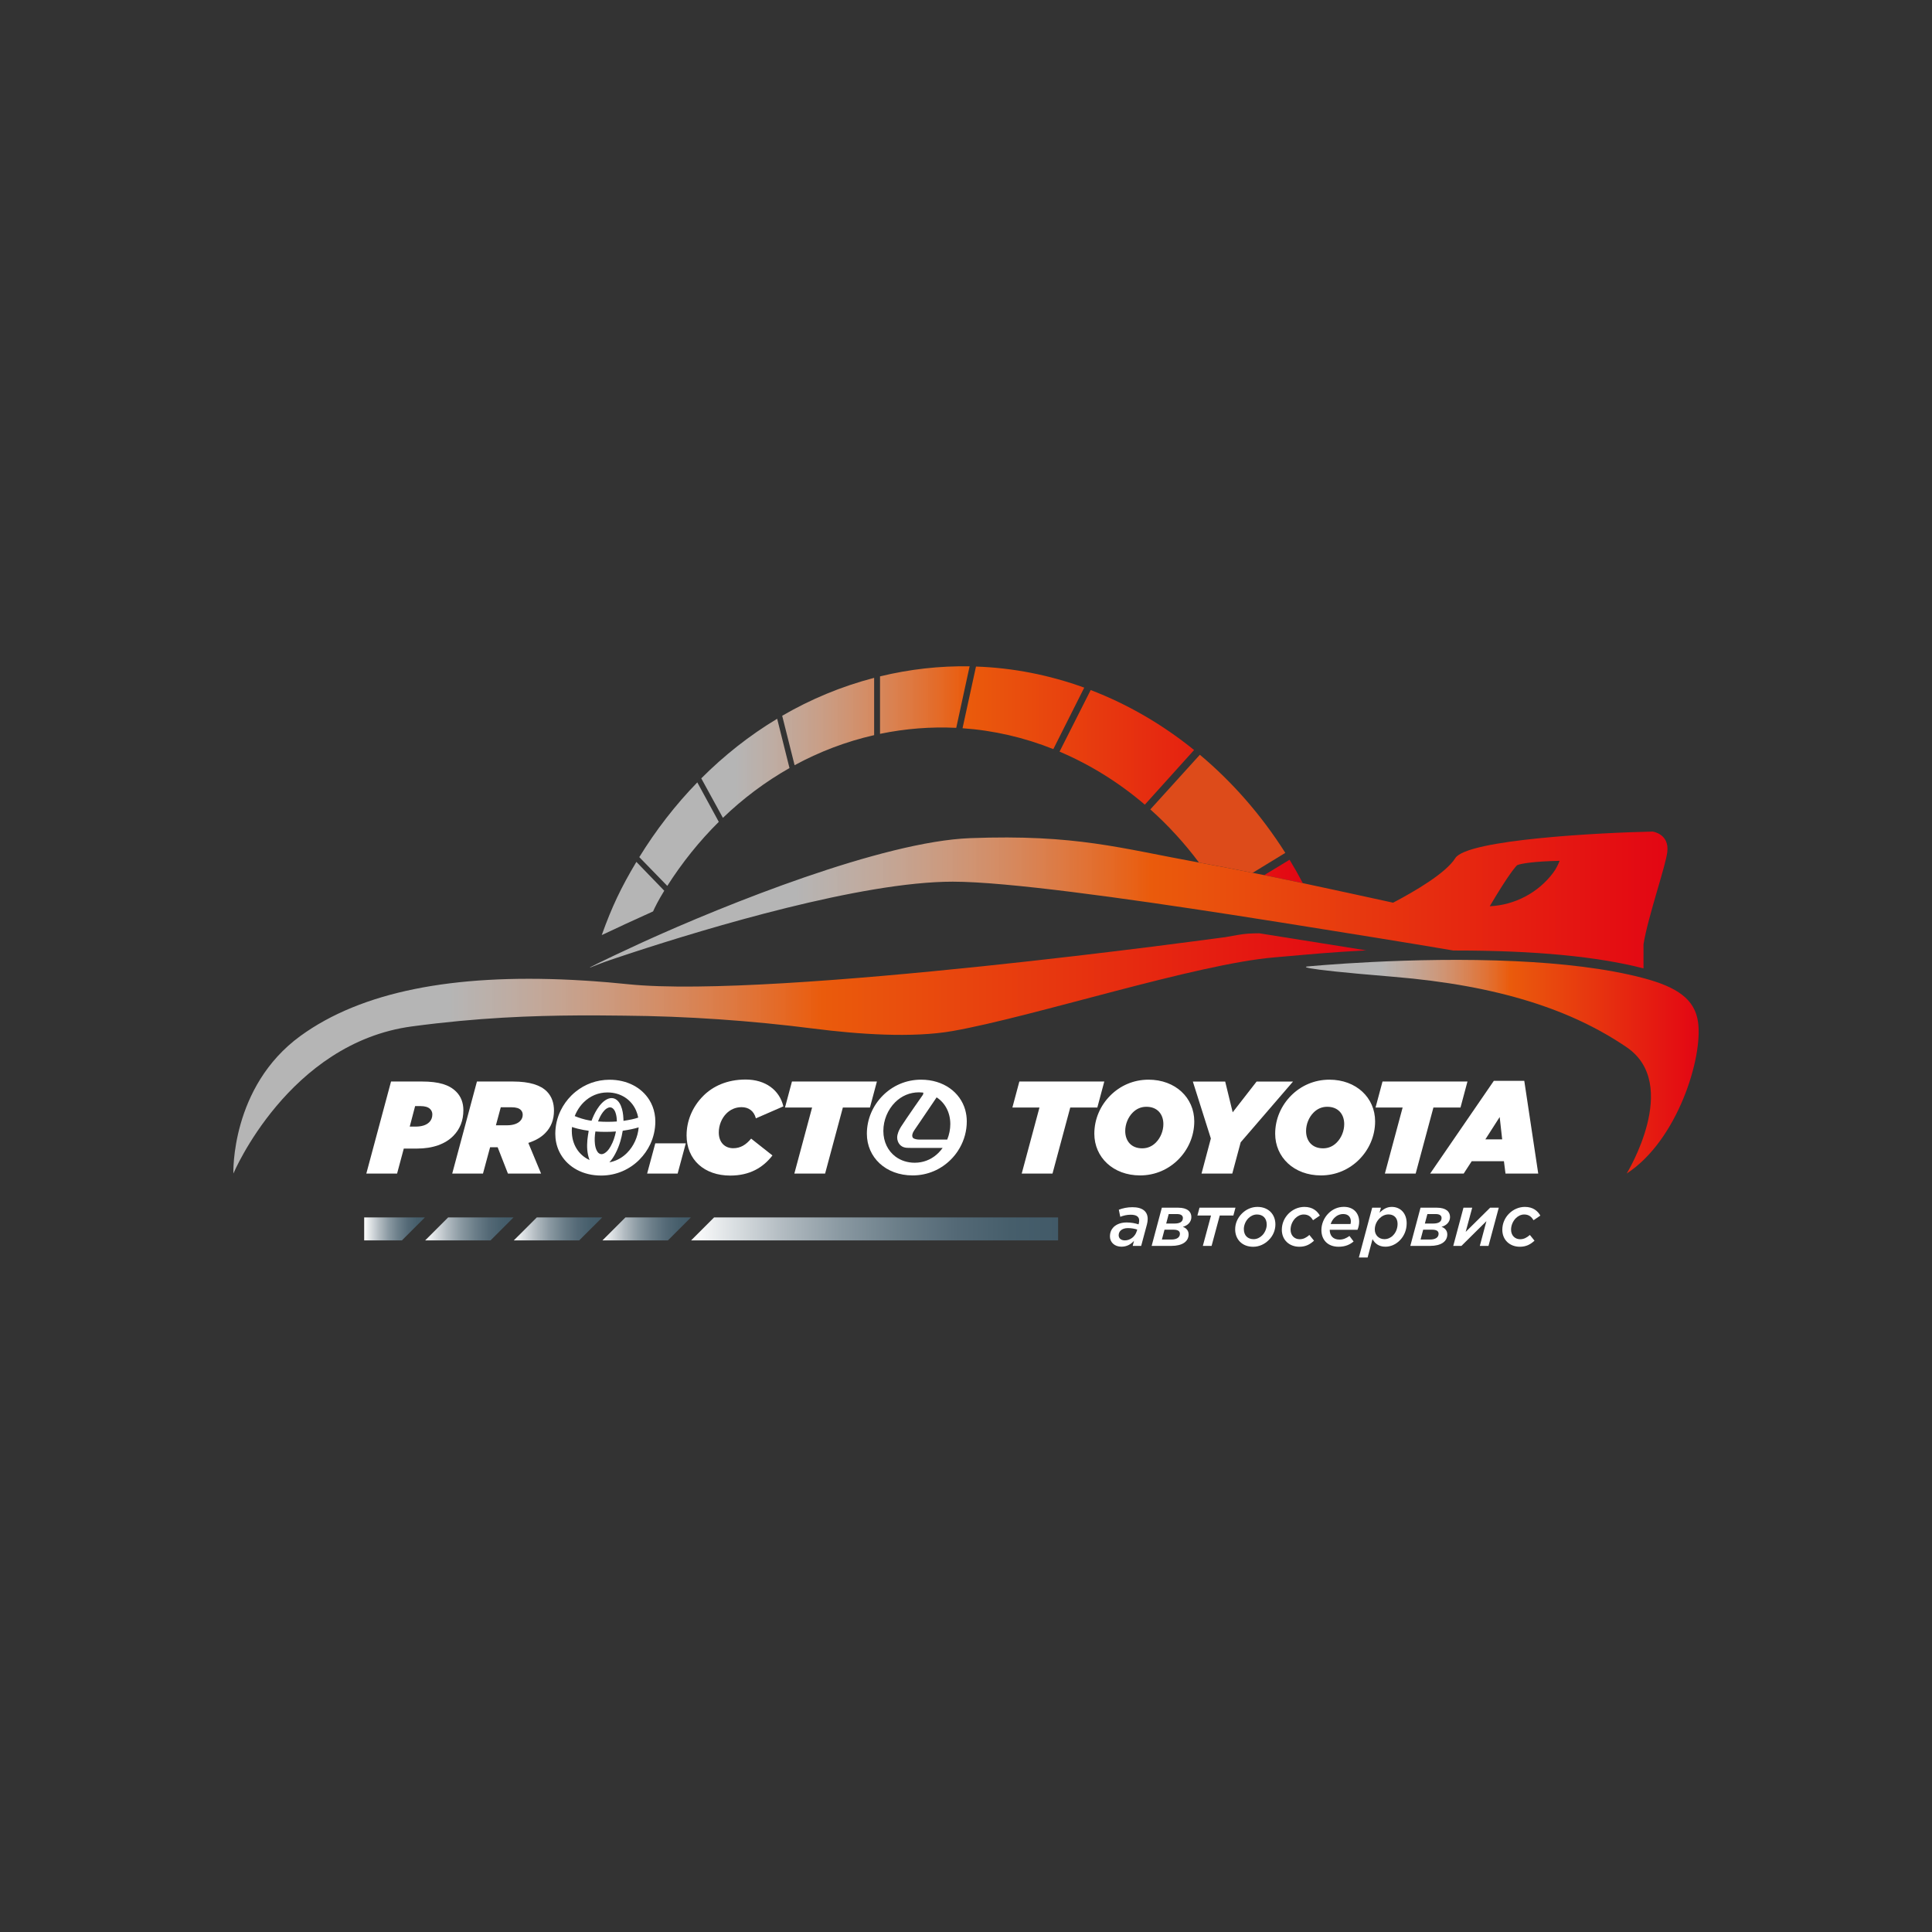 <?xml version="1.0" encoding="UTF-8"?> <svg xmlns="http://www.w3.org/2000/svg" xmlns:xlink="http://www.w3.org/1999/xlink" id="_Слой_1" data-name="Слой 1" viewBox="0 0 850.39 850.39"><rect x="0" y="0" width="850.39" height="850.39" fill="#333333" stroke="none"/><defs><style> .cls-1 { fill: #fff; } .cls-2 { fill: #dd4b1a; } .cls-3 { fill: url(#_Безымянный_градиент_4-2); } .cls-4 { fill: url(#_Безымянный_градиент_2); } .cls-5 { fill: url(#_Безымянный_градиент_2-3); } .cls-6 { fill: url(#_Безымянный_градиент_4); } .cls-7 { fill: url(#_Безымянный_градиент_2-4); } .cls-8 { fill: url(#_Безымянный_градиент_2-2); } .cls-9 { fill: url(#_Безымянный_градиент_4-4); } .cls-10 { fill: url(#_Безымянный_градиент_4-5); } .cls-11 { fill: url(#_Безымянный_градиент_4-3); } </style><linearGradient id="_Безымянный_градиент_2" data-name="Безымянный градиент 2" x1="264.87" y1="352.43" x2="573.44" y2="352.43" gradientUnits="userSpaceOnUse"><stop offset=".19" stop-color="#ededed" stop-opacity=".7"></stop><stop offset=".52" stop-color="#ea5b0c"></stop><stop offset="1" stop-color="#e30613"></stop></linearGradient><linearGradient id="_Безымянный_градиент_2-2" data-name="Безымянный градиент 2" x1="259.7" y1="396.15" x2="733.96" y2="396.15" xlink:href="#_Безымянный_градиент_2"></linearGradient><linearGradient id="_Безымянный_градиент_2-3" data-name="Безымянный градиент 2" x1="102.71" y1="463.67" x2="601.48" y2="463.67" xlink:href="#_Безымянный_градиент_2"></linearGradient><linearGradient id="_Безымянный_градиент_2-4" data-name="Безымянный градиент 2" x1="574.81" y1="469.53" x2="747.69" y2="469.53" xlink:href="#_Безымянный_градиент_2"></linearGradient><linearGradient id="_Безымянный_градиент_4" data-name="Безымянный градиент 4" x1="160.3" y1="540.91" x2="187.03" y2="540.91" gradientUnits="userSpaceOnUse"><stop offset="0" stop-color="#fff"></stop><stop offset=".09" stop-color="#e2e6e8"></stop><stop offset=".25" stop-color="#b2bbc1"></stop><stop offset=".41" stop-color="#8998a1"></stop><stop offset=".57" stop-color="#6a7d88"></stop><stop offset=".72" stop-color="#546976"></stop><stop offset=".87" stop-color="#465e6b"></stop><stop offset="1" stop-color="#425a68"></stop></linearGradient><linearGradient id="_Безымянный_градиент_4-2" data-name="Безымянный градиент 4" x1="187.13" x2="226.05" xlink:href="#_Безымянный_градиент_4"></linearGradient><linearGradient id="_Безымянный_градиент_4-3" data-name="Безымянный градиент 4" x1="226.15" x2="265.09" xlink:href="#_Безымянный_градиент_4"></linearGradient><linearGradient id="_Безымянный_градиент_4-4" data-name="Безымянный градиент 4" x1="265.17" x2="304.11" xlink:href="#_Безымянный_градиент_4"></linearGradient><linearGradient id="_Безымянный_градиент_4-5" data-name="Безымянный градиент 4" x1="304.19" x2="465.74" xlink:href="#_Безымянный_градиент_4"></linearGradient></defs><path class="cls-4" d="M280.11,379.37c-6.73,11.23-10.85,19.9-15.24,32.21,.37-.17,.65-.3,.65-.3,2.9-1.38,6.33-2.99,10.22-4.78,3.63-1.68,7.56-3.47,11.71-5.33,.83-1.86,2.34-4.91,4.93-9.11l-12.27-12.69Zm64.18-64.31l5.46,21.75c10.79-5.85,22.51-10.39,35.01-13.23v-25.22c-14.52,3.78-28.06,9.48-40.47,16.69Zm-2.21,1.31c-12.25,7.36-23.43,16.23-33.41,26.23l9.52,17.38c8.8-8.45,18.61-15.85,29.31-21.91l-5.42-21.69Zm45.27-18.65v25.29c11.22-2.32,22.47-3.19,33.55-2.64l5.88-27.08c-13.1-.22-26.32,1.24-39.44,4.43Zm42.24-4.33l-5.92,27.15c13.71,.96,27.14,4.06,39.96,9.19l13.61-27.06c-15.38-5.57-31.41-8.73-47.65-9.28Zm50.49,10.33l-13.71,27.12c13.39,5.68,26.05,13.52,37.54,23.34l21.68-24.05c-14-11.33-29.35-20.2-45.51-26.4Zm87.53,74.71l-11.16,6.77c5.7,1.16,11.36,2.34,16.99,3.52-1.84-3.5-3.78-6.94-5.83-10.29Zm-260.69-34.05c-9.67,9.94-18.21,21.01-25.53,32.89l12.32,12.67c6.53-10.24,14.13-19.74,22.67-28.19l-9.46-17.38Z"></path><path class="cls-2" d="M565.74,375.4l-1.25,.77-13.12,8.01c-7.86-1.59-15.74-3.1-23.63-4.52-3.25-4.35-6.68-8.49-10.29-12.41-3.54-3.87-7.25-7.53-11.12-10.98l21.8-24.05c14.31,11.99,27.04,26.51,37.61,43.18Z"></path><path class="cls-8" d="M727.37,366.03c-22.29,.45-81.6,3.44-86.81,11.69-4.15,6.57-17.63,14.5-27.37,19.61-.75-.16-1.49-.32-2.24-.49-12.26-2.66-24.81-5.43-37.51-8.12-5.62-1.19-11.29-2.36-16.98-3.53-1.68-.35-3.39-.68-5.08-1.01-7.86-1.58-15.73-3.1-23.63-4.52-34.46-6.24-54.01-12.5-100.73-10.74-38.51,1.46-107.62,29.19-143.52,45.53-1.16,.54-2.29,1.04-3.37,1.55-3.86,1.77-7.24,3.36-10.06,4.7-.96,.46-1.87,.88-2.69,1.29-2.75,1.3-5.73,2.78-7.61,3.75-.03,.06-.04,.1-.06,.16,2.04-.82,5.47-2.19,8.76-3.3,.96-.33,2.01-.68,3.14-1.06,2.16-.71,4.57-1.52,7.22-2.39,32.49-10.62,100.27-31.07,140.53-31.07,23.69,0,75.46,7.25,122.86,14.57,14.21,2.2,28.05,4.41,40.6,6.43,8.47,1.36,16.34,2.63,23.39,3.76,10.83,1.74,22.23,3.63,33.51,5.54h1c34.84,0,62.45,2.63,82.68,7.87,0-4.34,0-9.89,.01-10.59v-.07c.96-5.96,3.36-14.47,6.22-24.29,2.07-7.09,3.86-13.21,4.24-16.25,.98-7.92-6.18-8.99-6.5-9.03Zm-43.65,18.03c-6.59,8.86-16.95,14.33-27.99,14.83,8.47-14.33,11.43-17.5,12.07-18.08,1.58-.71,7.61-1.69,18.67-1.91-.65,1.69-1.53,3.5-2.75,5.15Z"></path><path class="cls-5" d="M601.48,418.31c-15.8,.84-26.25,1.84-26.37,1.85-.58,.04-9.41,.85-14.05,1.23-34.5,2.84-106.16,26.14-141.71,32.42-17.79,3.14-41.74,1.43-61.22-1.06-27.73-3.53-55.62-5.47-83.57-5.7-1.39-.01-2.79-.03-4.21-.04-5.05-.07-10.29-.09-15.76-.06-20.33,.13-44,.92-73.23,4.83-54.43,7.28-78.64,64.77-78.64,64.77,0,0-1.3-38.17,29.56-60.6,26.83-19.47,67.05-27.27,119.74-24.63,2.01,.1,4.02,.22,6.06,.35,1.07,.07,2.16,.14,3.24,.22,4.15,.29,8.38,.65,12.69,1.09,.84,.07,1.71,.16,2.58,.25,64.84,6.59,262.46-20.71,262.46-20.71,0,0-.13,.03-.39,.1,4.33-.78,8.02-1.51,10.9-1.68,1.56-.09,3.16-.14,4.75-.14,9.49,1.49,18.73,2.97,27.54,4.39l19.64,3.14Z"></path><path class="cls-7" d="M716,516.55s24.05-39.21,0-55.59c-24.05-16.38-56.13-27.19-102.83-31.03-46.72-3.84-37.66-4.53-37.66-4.53,0,0,45.62-4.47,91.54-2.32,19.96,.93,39.97,3.11,56.33,7.45,14.85,3.95,22.6,9.26,24.03,19.32,2.22,15.63-9.09,52.23-31.41,66.69Z"></path><path class="cls-1" d="M172.13,476.04h13.6c7.47,0,12.04,1.45,15.05,4.46,2.14,2.14,3.18,4.92,3.18,8.16,0,4.57-1.5,8.39-4.52,11.4-3.47,3.47-8.86,5.5-15.98,5.5h-5.73l-2.95,11h-13.54l10.88-40.52Zm13.14,10.82h-2.55l-2.37,9.03h2.43c2.84,0,4.86-.64,6.19-1.97,.87-.87,1.33-2.03,1.33-3.41,0-.93-.35-1.74-.98-2.37-.93-.93-2.49-1.27-4.05-1.27Z"></path><path class="cls-1" d="M219.08,504.98h-3.36l-3.13,11.58h-13.54l10.88-40.52h15.8c7.47,0,12.21,1.62,14.93,4.34,2.26,2.26,3.18,5.21,3.18,8.45,0,3.88-1.16,7.24-3.94,10.01-1.79,1.8-4.11,3.13-7.35,4.23l5.61,13.49h-14.59l-4.52-11.58Zm4.11-9.67c2.72,0,4.63-.75,5.73-1.85,.75-.75,1.16-1.68,1.16-2.78,0-.87-.29-1.56-.87-2.14-.75-.75-2.08-1.16-3.99-1.16h-4.8l-2.14,7.93h4.92Z"></path><path class="cls-1" d="M288.43,503.25h13.43l-3.59,13.31h-13.43l3.59-13.31Z"></path><path class="cls-1" d="M302.21,499.66c0-5.85,2.26-12.21,7.35-17.31,4.17-4.17,10.36-7.18,18.64-7.18,8.74,0,14.88,4.63,16.61,11.81l-12.1,5.27c-.87-3.3-3.24-4.92-6.31-4.92-2.72,0-4.98,1.1-6.66,2.78-2.14,2.14-3.36,5.27-3.36,8.34,0,4.46,2.72,6.95,6.37,6.95,3.18,0,5.61-1.51,7.87-4.23l9.38,7.41c-4.11,5.33-9.96,8.86-18.58,8.86-11.35,0-19.22-6.89-19.22-17.77Z"></path><path class="cls-1" d="M357.44,487.5h-11.92l3.07-11.46h37.39l-3.07,11.46h-11.92l-7.81,29.06h-13.54l7.81-29.06Z"></path><path class="cls-1" d="M424.87,488.57c-2.21-7.82-9.58-13.34-19.46-13.34-6.71,0-12.56,2.72-16.79,6.95-4.4,4.4-7.06,10.37-7.06,16.85,0,10.36,8.28,18.34,20.15,18.34,6.72,0,12.57-2.72,16.79-6.95,.62-.61,1.2-1.26,1.74-1.93,.48-.59,.92-1.2,1.34-1.83,.31-.46,.6-.93,.87-1.42,1.98-3.48,3.09-7.46,3.09-11.66,0-1.75-.24-3.42-.68-5.01Zm-11.73,18.81c-2.54,2.54-5.65,4.02-9.08,4.34-.47,.04-.94,.07-1.42,.07-3.26,0-6.16-.98-8.45-2.68-3.33-2.48-5.37-6.5-5.37-11.3s1.93-9.35,5.16-12.61c2.9-2.88,6.53-4.4,10.51-4.4,.62,0,1.22,.04,1.82,.1,.1,.16,.13,.36,.07,.6-.05,.17-.12,.34-.22,.48-1.17,1.69-2.36,3.37-3.53,5.05-1.21,1.75-2.42,3.5-3.62,5.27-.64,.94-1.24,1.91-1.89,2.85-.71,1.02-1.33,2.09-1.77,3.29-.27,.73-.44,1.49-.45,2.28,0,.59,.12,1.14,.32,1.67,.27,.71,.66,1.31,1.21,1.79,.79,.7,1.74,.96,2.72,1.04,.71,.05,1.42,.05,2.13,.05,4.54,0,9.09,0,13.63,0-.54,.75-1.13,1.45-1.77,2.1Zm3.8-5.79c-3.75,0-7.49,0-11.24,0-.1,0-.19,0-.29,0-.98,.04-1.96,0-2.91-.35-.32-.12-.63-.29-.8-.64-.24-.49-.19-1-.05-1.5,.18-.64,.51-1.2,.88-1.74,.6-.88,1.2-1.76,1.8-2.64,1.06-1.57,2.13-3.14,3.19-4.7,.64-.94,1.28-1.89,1.92-2.83,.74-1.09,1.47-2.18,2.21-3.27,.2-.3,.41-.61,.61-.91,3.72,2.42,6.03,6.66,6.03,11.78,0,2.31-.48,4.64-1.36,6.8Z"></path><path class="cls-1" d="M457.53,487.5h-11.92l3.07-11.46h37.39l-3.07,11.46h-11.92l-7.81,29.06h-13.55l7.81-29.06Z"></path><path class="cls-1" d="M525.67,493.58c0,6.48-2.66,12.44-7.06,16.84-4.23,4.23-10.07,6.95-16.79,6.95-11.87,0-20.14-7.99-20.14-18.35,0-6.48,2.66-12.44,7.06-16.84,4.23-4.23,10.07-6.95,16.79-6.95,11.87,0,20.14,7.99,20.14,18.35Zm-16.9,9.32c2.08-2.08,3.3-5.15,3.3-8.1,0-4.34-2.6-7.64-7.47-7.64-2.49,0-4.46,.98-6.02,2.55-2.08,2.08-3.3,5.15-3.3,8.1,0,4.34,2.6,7.64,7.47,7.64,2.49,0,4.46-.98,6.02-2.55Z"></path><path class="cls-1" d="M532.97,501.11l-7.93-25.06h14.24l3.3,13.54,10.53-13.54h16.03l-23.04,26.74-3.7,13.78h-13.54l4.11-15.45Z"></path><path class="cls-1" d="M605.27,493.58c0,6.48-2.66,12.44-7.06,16.84-4.23,4.23-10.07,6.95-16.79,6.95-11.87,0-20.14-7.99-20.14-18.35,0-6.48,2.66-12.44,7.06-16.84,4.23-4.23,10.07-6.95,16.79-6.95,11.87,0,20.14,7.99,20.14,18.35Zm-16.9,9.32c2.08-2.08,3.3-5.15,3.3-8.1,0-4.34-2.6-7.64-7.47-7.64-2.49,0-4.46,.98-6.02,2.55-2.08,2.08-3.3,5.15-3.3,8.1,0,4.34,2.6,7.64,7.47,7.64,2.49,0,4.46-.98,6.02-2.55Z"></path><path class="cls-1" d="M617.38,487.5h-11.92l3.07-11.46h37.39l-3.07,11.46h-11.92l-7.81,29.06h-13.55l7.81-29.06Z"></path><path class="cls-1" d="M657.5,475.75h13.43l6.14,40.81h-14.41l-.69-5.44h-14.18l-3.53,5.44h-14.76l28.02-40.81Zm3.7,25.76l-1.1-9.84-6.31,9.84h7.41Z"></path><g><path class="cls-1" d="M488.56,544.16c0-1.69,.61-3.03,1.59-4.04,1.37-1.31,3.34-2.04,5.76-2.04,2.01,0,3.73,.35,5.22,.83l.1-.29c.1-.41,.19-.89,.19-1.4,0-1.56-1.05-2.55-3.73-2.55-1.69,0-3.22,.38-4.59,.92l-.64-3.12c1.75-.67,3.69-1.11,5.99-1.11,4.43,0,6.72,1.88,6.72,5.19,0,.86-.13,1.59-.35,2.45l-2.52,9.39h-3.73l.57-2.23c-1.43,1.62-3.25,2.58-5.54,2.58-2.9,0-5.06-1.82-5.06-4.59Zm11.78-2.2l.22-.76c-1.11-.35-2.55-.64-4.08-.64-1.4,0-2.52,.38-3.25,1.11-.54,.54-.83,1.24-.83,2.04,0,1.37,1.05,2.26,2.74,2.26,2.36,0,4.52-1.72,5.19-4.01Z"></path><path class="cls-1" d="M511.39,531.58h7.2c4.08,0,5.8,1.78,5.8,4.11,0,2.17-1.59,3.76-3.76,4.3,1.37,.48,2.55,1.56,2.55,3.34,0,3.18-2.83,5.06-7.51,5.06h-8.76l4.49-16.81Zm4.27,14.01c2.2,0,3.69-.89,3.69-2.52,0-1.11-.76-1.81-2.9-1.81h-3.88l-1.15,4.33h4.24Zm1.27-7.04c2.26,0,3.73-.67,3.73-2.45,0-1.05-.83-1.72-2.58-1.72h-3.66l-1.11,4.17h3.63Z"></path><path class="cls-1" d="M543.8,531.58l-.92,3.44h-5.99l-3.6,13.38h-3.85l3.6-13.38h-5.99l.92-3.44h15.83Z"></path><path class="cls-1" d="M543.67,541.1c0-2.64,1.08-5.06,2.96-6.94,1.78-1.78,4.17-2.93,6.85-2.93,4.81,0,7.9,3.25,7.9,7.71,0,2.58-1.08,5.1-2.96,6.91-1.78,1.78-4.17,2.93-6.85,2.93-4.81,0-7.9-3.25-7.9-7.67Zm11.85,2.71c1.31-1.27,2.04-3.15,2.04-4.78,0-2.9-1.75-4.46-4.3-4.46-1.43,0-2.74,.64-3.73,1.62-1.31,1.27-2.04,3.15-2.04,4.78,0,2.9,1.75,4.46,4.3,4.46,1.43,0,2.74-.64,3.73-1.62Z"></path><path class="cls-1" d="M564.21,541.29c0-2.8,1.15-5.29,2.96-7.1,1.82-1.82,4.3-2.96,6.97-2.96,3.63,0,5.64,1.81,6.81,3.82l-2.99,2.04c-.89-1.43-1.97-2.52-4.14-2.52-1.37,0-2.67,.64-3.69,1.66-1.24,1.27-2.07,3.09-2.07,5.03,0,2.64,1.81,4.2,3.98,4.2,1.69,0,2.93-.7,4.3-1.88l2.04,2.52c-1.78,1.62-3.63,2.67-6.46,2.67-4.33,0-7.71-2.9-7.71-7.48Z"></path><path class="cls-1" d="M585.29,541.32c0,2.55,1.46,4.3,4.3,4.3,1.62,0,2.9-.54,4.39-1.59l1.82,2.42c-1.62,1.37-3.66,2.32-6.59,2.32-4.68,0-7.58-2.9-7.58-7.36,0-2.68,1.15-5.38,3.09-7.33,1.75-1.75,4.04-2.87,6.81-2.87,4.33,0,6.72,2.87,6.72,6.53,0,1.21-.25,2.39-.73,3.57h-12.23Zm.41-2.55h8.73c.1-.32,.16-.7,.16-1.18,0-1.75-1.02-3.22-3.34-3.22-1.53,0-2.87,.64-3.88,1.66-.73,.73-1.31,1.66-1.66,2.74Z"></path><path class="cls-1" d="M604.14,545.4l-2.17,8.09h-3.85l5.86-21.91h3.85l-.61,2.23c1.53-1.53,3.18-2.58,5.38-2.58,3.76,0,6.56,2.74,6.56,7.2,0,3.09-1.18,5.7-3.06,7.58-1.75,1.75-3.98,2.74-6.27,2.74-2.96,0-4.68-1.46-5.7-3.34Zm8.98-1.59c1.27-1.24,2.04-3.06,2.04-5.13,0-2.55-1.56-4.14-3.98-4.14-1.5,0-2.87,.64-3.98,1.75-1.27,1.27-2.07,2.99-2.07,4.9,0,2.45,1.78,4.24,4.24,4.24,1.4,0,2.77-.6,3.76-1.62Z"></path><path class="cls-1" d="M625.25,531.58h7.2c4.08,0,5.8,1.78,5.8,4.11,0,2.17-1.59,3.76-3.76,4.3,1.37,.48,2.55,1.56,2.55,3.34,0,3.18-2.83,5.06-7.51,5.06h-8.76l4.49-16.81Zm4.27,14.01c2.2,0,3.69-.89,3.69-2.52,0-1.11-.76-1.81-2.9-1.81h-3.88l-1.15,4.33h4.24Zm1.27-7.04c2.26,0,3.73-.67,3.73-2.45,0-1.05-.83-1.72-2.58-1.72h-3.66l-1.11,4.17h3.63Z"></path><path class="cls-1" d="M659.7,531.58l-4.52,16.81h-3.82l2.9-10.89-10.99,10.89h-3.6l4.49-16.81h3.85l-2.87,10.64,10.76-10.64h3.79Z"></path><path class="cls-1" d="M661.26,541.29c0-2.8,1.15-5.29,2.96-7.1,1.82-1.82,4.3-2.96,6.97-2.96,3.63,0,5.64,1.81,6.81,3.82l-2.99,2.04c-.89-1.43-1.97-2.52-4.14-2.52-1.37,0-2.67,.64-3.69,1.66-1.24,1.27-2.07,3.09-2.07,5.03,0,2.64,1.81,4.2,3.98,4.2,1.69,0,2.93-.7,4.3-1.88l2.04,2.52c-1.78,1.62-3.63,2.67-6.46,2.67-4.33,0-7.71-2.9-7.71-7.48Z"></path></g><polygon class="cls-6" points="187.03 535.85 176.9 545.98 160.3 545.98 160.3 535.85 187.03 535.85"></polygon><polygon class="cls-3" points="226.05 535.85 215.92 545.98 187.13 545.98 197.27 535.85 226.05 535.85"></polygon><polygon class="cls-11" points="265.09 535.85 254.94 545.98 226.15 545.98 236.29 535.85 265.09 535.85"></polygon><polygon class="cls-9" points="304.11 535.85 293.98 545.98 265.17 545.98 275.31 535.85 304.11 535.85"></polygon><polygon class="cls-10" points="465.74 535.85 465.74 545.98 304.19 545.98 314.32 535.85 465.74 535.85"></polygon><path class="cls-1" d="M288.12,490.12s0,0,0,0c-.41-2.19-1.22-4.22-2.36-6.04-3.36-5.34-9.62-8.82-17.46-8.82-5.72,0-10.81,1.97-14.81,5.17-.7,.56-1.36,1.15-2,1.78-1.93,1.93-3.52,4.16-4.71,6.6-1.52,3.14-2.36,6.62-2.36,10.27,0,.62,.03,1.24,.09,1.84,.26,2.69,1.09,5.18,2.41,7.37,3.31,5.53,9.68,9.14,17.67,9.14,6.72,0,12.58-2.72,16.81-6.95,.03-.03,.07-.07,.09-.1,1.94-1.96,3.54-4.23,4.71-6.71,1.45-3.07,2.25-6.48,2.25-10.04,0-1.2-.11-2.38-.33-3.51Zm-36.44,7.74c0-.6,.03-1.21,.1-1.81,1.63,.58,3.34,1,5.11,1.32,.67,.12,1.36,.22,2.04,.32,.15,.02,.19,.07,.17,.21-.19,1.26-.44,2.53-.55,3.79-.27,2.96-.15,5.86,.83,8.57,.04,.11,.08,.23,.13,.34-4.75-2.14-7.82-6.85-7.82-12.74Zm8.7-4.55c-.4-.06-.78-.12-1.16-.18-1.92-.33-4.43-1.1-6.25-1.88,.28-.72,.61-1.42,.98-2.09,.79-1.44,1.76-2.76,2.9-3.91,2.9-2.88,6.54-4.4,10.52-4.4,5.84,0,10.51,3.13,12.61,7.98,.42,.97,.74,2,.94,3.09-.91,.32-1.84,.57-2.78,.77-1.13,.25-2.27,.42-3.41,.62-.09,.02-.18,.02-.3,.04-.01-.34-.02-.66-.03-.99-.09-1.96-.37-3.87-1.12-5.66-.39-.92-.89-1.77-1.69-2.45-1.43-1.22-3.26-1.22-5.11,0-1.12,.74-1.98,1.67-2.73,2.66-1.28,1.69-2.2,3.49-2.96,5.34-.14,.34-.27,.68-.41,1.06Zm11.14,.19s-.01,.08-.02,.14c-2.77,.19-5.51,.19-8.26-.02,.08-.2,.14-.38,.21-.55,.51-1.25,1.11-2.46,1.97-3.59,.46-.6,.98-1.17,1.67-1.6,.98-.62,1.92-.61,2.66,.02,.63,.52,.96,1.21,1.2,1.94,.4,1.17,.53,2.42,.56,3.68Zm-5.53,14.16c-.81,.49-1.61,.47-2.28,.03-.45-.3-.75-.7-.98-1.14-.52-.96-.75-2.02-.87-3.11-.19-1.71-.09-3.44,.18-5.19l.04-.21c3,.22,5.98,.22,9-.01,0,.07,0,.12,0,.17-.45,2.16-1.12,4.29-2.29,6.36-.44,.77-.93,1.53-1.61,2.19-.35,.34-.74,.66-1.17,.91Zm10.03-.22c-1.98,1.98-4.3,3.32-6.86,3.96-.31,.08-.62,.15-.93,.21,1.08-1.17,1.89-2.45,2.6-3.78,.97-1.82,1.69-3.68,2.25-5.56,.42-1.42,.73-2.84,.96-4.26,.06-.34-.02-.3,.4-.36,2.26-.32,4.49-.77,6.68-1.43-.34,4.19-2.19,8.3-5.1,11.21Z"></path></svg> 
